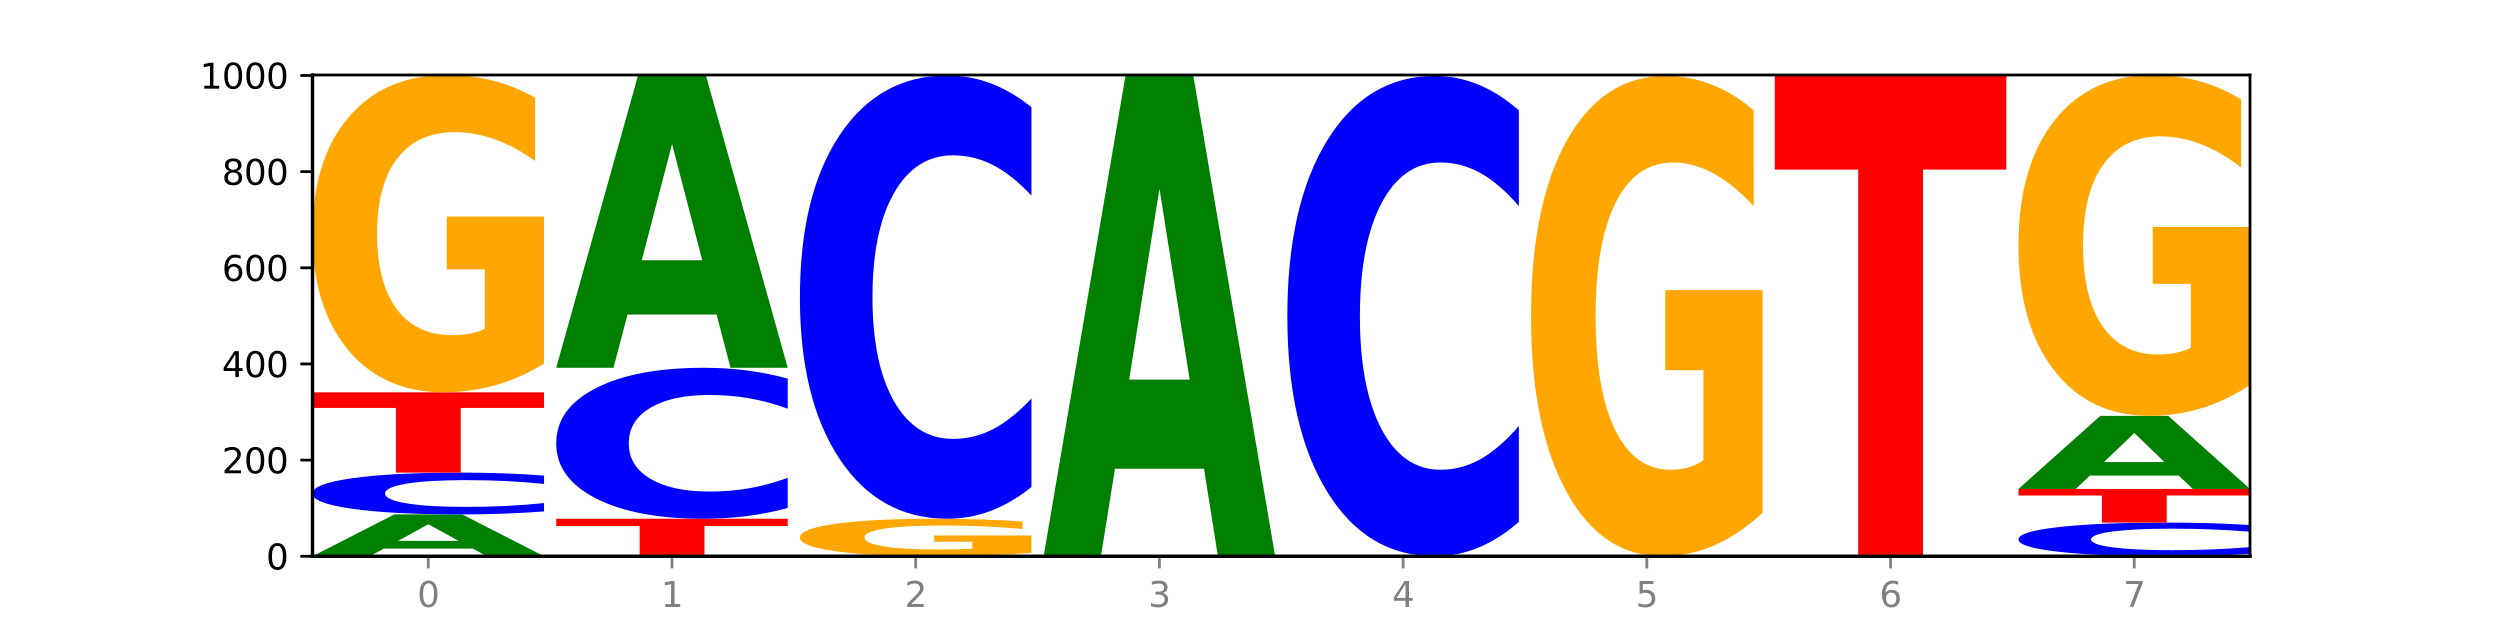 <?xml version="1.0" encoding="utf-8" standalone="no"?>
<!DOCTYPE svg PUBLIC "-//W3C//DTD SVG 1.1//EN"
  "http://www.w3.org/Graphics/SVG/1.1/DTD/svg11.dtd">
<svg xmlns:xlink="http://www.w3.org/1999/xlink" width="720pt" height="180pt" viewBox="0 0 720 180" xmlns="http://www.w3.org/2000/svg" version="1.1">
 <defs>
  <style type="text/css">*{stroke-linejoin: round; stroke-linecap: butt}</style>
 </defs>
 <g id="figure_1">
  <g id="patch_1">
   <path d="M 0 180 
L 720 180 
L 720 0 
L 0 0 
z
" style="fill: #ffffff"/>
  </g>
  <g id="axes_1">
   <g id="patch_2">
    <path d="M 90 160.2 
L 648 160.2 
L 648 21.6 
L 90 21.6 
z
" style="fill: #ffffff"/>
   </g>
   <g id="line2d_1">
    <path d="M 90 160.2 
L 648 160.2 
" clip-path="url(#pd0e5fc074b)" style="fill: none; stroke: #000000; stroke-width: 0.5; stroke-linecap: square"/>
   </g>
   <g id="patch_3">
    <path d="M 136.189 158.006 
L 110.545 158.006 
L 106.496 160.2 
L 90 160.2 
L 113.558 148.154 
L 133.121 148.154 
L 156.679 160.2 
L 140.197 160.2 
L 136.189 158.006 
z
M 114.635 155.77 
L 132.058 155.77 
L 123.36 150.978 
L 114.635 155.77 
z
" clip-path="url(#pd0e5fc074b)" style="fill: #008000"/>
   </g>
   <g id="patch_4">
    <path d="M 156.679 147.29 
Q 151.102 147.718 145.07 147.935 
Q 139.039 148.154 132.47 148.154 
Q 112.882 148.154 101.441 146.531 
Q 90 144.909 90 142.135 
Q 90 139.35 101.441 137.73 
Q 112.882 136.108 132.47 136.108 
Q 139.039 136.108 145.07 136.327 
Q 151.102 136.543 156.679 136.971 
L 156.679 139.372 
Q 151.051 138.805 145.591 138.541 
Q 140.131 138.278 134.1 138.278 
Q 123.281 138.278 117.082 139.305 
Q 110.899 140.33 110.899 142.135 
Q 110.899 143.931 117.082 144.959 
Q 123.281 145.984 134.1 145.984 
Q 140.131 145.984 145.591 145.72 
Q 151.051 145.454 156.679 144.887 
L 156.679 147.29 
z
" clip-path="url(#pd0e5fc074b)" style="fill: #0000ff"/>
   </g>
   <g id="patch_5">
    <path d="M 90 112.985 
L 156.679 112.985 
L 156.679 117.494 
L 132.69 117.494 
L 132.69 136.108 
L 114.036 136.108 
L 114.036 117.494 
L 90 117.494 
L 90 112.985 
z
" clip-path="url(#pd0e5fc074b)" style="fill: #ff0000"/>
   </g>
   <g id="patch_6">
    <path d="M 156.679 104.716 
Q 149.955 108.851 142.722 110.927 
Q 135.489 112.985 127.778 112.985 
Q 110.353 112.985 100.177 100.677 
Q 90 88.369 90 67.321 
Q 90 46.027 100.356 33.814 
Q 110.727 21.6 128.764 21.6 
Q 135.713 21.6 142.079 23.261 
Q 148.46 24.904 154.109 28.15 
L 154.109 46.367 
Q 148.281 42.195 142.513 40.137 
Q 136.744 38.061 130.946 38.061 
Q 120.216 38.061 114.403 45.65 
Q 108.59 53.219 108.59 67.321 
Q 108.59 81.29 114.194 88.916 
Q 119.798 96.524 130.109 96.524 
Q 132.919 96.524 135.325 96.09 
Q 137.731 95.636 139.643 94.693 
L 139.643 77.59 
L 128.66 77.59 
L 128.66 62.356 
L 156.679 62.356 
L 156.679 104.716 
z
" clip-path="url(#pd0e5fc074b)" style="fill: #ffa600"/>
   </g>
   <g id="patch_7">
    <path d="M 160.189 149.4 
L 226.868 149.4 
L 226.868 151.506 
L 202.879 151.506 
L 202.879 160.2 
L 184.224 160.2 
L 184.224 151.506 
L 160.189 151.506 
L 160.189 149.4 
z
" clip-path="url(#pd0e5fc074b)" style="fill: #ff0000"/>
   </g>
   <g id="patch_8">
    <path d="M 226.868 146.284 
Q 221.29 147.828 215.259 148.61 
Q 209.228 149.4 202.659 149.4 
Q 183.07 149.4 171.629 143.544 
Q 160.189 137.689 160.189 127.675 
Q 160.189 117.625 171.629 111.779 
Q 183.07 105.923 202.659 105.923 
Q 209.228 105.923 215.259 106.713 
Q 221.29 107.495 226.868 109.039 
L 226.868 117.706 
Q 221.24 115.658 215.78 114.706 
Q 210.32 113.754 204.289 113.754 
Q 193.47 113.754 187.27 117.464 
Q 181.088 121.164 181.088 127.675 
Q 181.088 134.159 187.27 137.868 
Q 193.47 141.569 204.289 141.569 
Q 210.32 141.569 215.78 140.617 
Q 221.24 139.656 226.868 137.608 
L 226.868 146.284 
z
" clip-path="url(#pd0e5fc074b)" style="fill: #0000ff"/>
   </g>
   <g id="patch_9">
    <path d="M 206.377 90.587 
L 180.734 90.587 
L 176.685 105.923 
L 160.189 105.923 
L 183.747 21.738 
L 203.31 21.738 
L 226.868 105.923 
L 210.386 105.923 
L 206.377 90.587 
z
M 184.824 74.963 
L 202.247 74.963 
L 193.549 41.477 
L 184.824 74.963 
z
" clip-path="url(#pd0e5fc074b)" style="fill: #008000"/>
   </g>
   <g id="patch_10">
    <path d="M 297.057 159.223 
Q 290.332 159.711 283.099 159.957 
Q 275.866 160.2 268.155 160.2 
Q 250.731 160.2 240.554 158.745 
Q 230.377 157.291 230.377 154.803 
Q 230.377 152.287 240.733 150.843 
Q 251.104 149.4 269.142 149.4 
Q 276.09 149.4 282.457 149.596 
Q 288.838 149.79 294.486 150.174 
L 294.486 152.327 
Q 288.658 151.834 282.89 151.591 
Q 277.122 151.345 271.323 151.345 
Q 260.594 151.345 254.781 152.242 
Q 248.967 153.137 248.967 154.803 
Q 248.967 156.454 254.571 157.356 
Q 260.175 158.255 270.487 158.255 
Q 273.296 158.255 275.702 158.203 
Q 278.108 158.15 280.021 158.038 
L 280.021 156.017 
L 269.037 156.017 
L 269.037 154.217 
L 297.057 154.217 
L 297.057 159.223 
z
" clip-path="url(#pd0e5fc074b)" style="fill: #ffa600"/>
   </g>
   <g id="patch_11">
    <path d="M 297.057 140.249 
Q 291.479 144.785 285.448 147.079 
Q 279.417 149.4 272.848 149.4 
Q 253.259 149.4 241.818 132.206 
Q 230.377 115.012 230.377 85.609 
Q 230.377 56.1 241.818 38.932 
Q 253.259 21.738 272.848 21.738 
Q 279.417 21.738 285.448 24.059 
Q 291.479 26.353 297.057 30.889 
L 297.057 56.337 
Q 291.429 50.325 285.969 47.529 
Q 280.509 44.734 274.477 44.734 
Q 263.658 44.734 257.459 55.625 
Q 251.277 66.49 251.277 85.609 
Q 251.277 104.649 257.459 115.54 
Q 263.658 126.405 274.477 126.405 
Q 280.509 126.405 285.969 123.609 
Q 291.429 120.788 297.057 114.775 
L 297.057 140.249 
z
" clip-path="url(#pd0e5fc074b)" style="fill: #0000ff"/>
   </g>
   <g id="patch_12">
    <path d="M 346.755 135.002 
L 321.111 135.002 
L 317.062 160.2 
L 300.566 160.2 
L 324.124 21.877 
L 343.687 21.877 
L 367.245 160.2 
L 350.763 160.2 
L 346.755 135.002 
z
M 325.201 109.329 
L 342.624 109.329 
L 333.926 54.308 
L 325.201 109.329 
z
" clip-path="url(#pd0e5fc074b)" style="fill: #008000"/>
   </g>
   <g id="patch_13">
    <path d="M 437.434 150.285 
Q 431.856 155.2 425.825 157.686 
Q 419.794 160.2 413.225 160.2 
Q 393.636 160.2 382.196 141.57 
Q 370.755 122.94 370.755 91.081 
Q 370.755 59.108 382.196 40.507 
Q 393.636 21.877 413.225 21.877 
Q 419.794 21.877 425.825 24.391 
Q 431.856 26.877 437.434 31.792 
L 437.434 59.365 
Q 431.806 52.85 426.346 49.822 
Q 420.886 46.793 414.855 46.793 
Q 404.036 46.793 397.836 58.594 
Q 391.654 70.366 391.654 91.081 
Q 391.654 111.711 397.836 123.512 
Q 404.036 135.284 414.855 135.284 
Q 420.886 135.284 426.346 132.255 
Q 431.806 129.198 437.434 122.683 
L 437.434 150.285 
z
" clip-path="url(#pd0e5fc074b)" style="fill: #0000ff"/>
   </g>
   <g id="patch_14">
    <path d="M 507.623 147.685 
Q 500.898 153.942 493.665 157.086 
Q 486.432 160.2 478.721 160.2 
Q 461.297 160.2 451.12 141.57 
Q 440.943 122.94 440.943 91.081 
Q 440.943 58.851 451.299 40.364 
Q 461.67 21.877 479.708 21.877 
Q 486.656 21.877 493.023 24.391 
Q 499.404 26.877 505.052 31.792 
L 505.052 59.365 
Q 499.224 53.05 493.456 49.936 
Q 487.688 46.793 481.889 46.793 
Q 471.16 46.793 465.347 58.279 
Q 459.533 69.737 459.533 91.081 
Q 459.533 112.226 465.137 123.769 
Q 470.741 135.284 481.053 135.284 
Q 483.862 135.284 486.268 134.627 
Q 488.674 133.941 490.587 132.513 
L 490.587 106.625 
L 479.603 106.625 
L 479.603 83.567 
L 507.623 83.567 
L 507.623 147.685 
z
" clip-path="url(#pd0e5fc074b)" style="fill: #ffa600"/>
   </g>
   <g id="patch_15">
    <path d="M 511.132 21.877 
L 577.811 21.877 
L 577.811 48.854 
L 553.822 48.854 
L 553.822 160.2 
L 535.168 160.2 
L 535.168 48.854 
L 511.132 48.854 
L 511.132 21.877 
z
" clip-path="url(#pd0e5fc074b)" style="fill: #ff0000"/>
   </g>
   <g id="patch_16">
    <path d="M 648 159.505 
Q 642.422 159.85 636.391 160.024 
Q 630.36 160.2 623.791 160.2 
Q 604.202 160.2 592.762 158.895 
Q 581.321 157.589 581.321 155.357 
Q 581.321 153.116 592.762 151.813 
Q 604.202 150.508 623.791 150.508 
Q 630.36 150.508 636.391 150.684 
Q 642.422 150.858 648 151.202 
L 648 153.134 
Q 642.372 152.678 636.912 152.466 
Q 631.452 152.254 625.421 152.254 
Q 614.602 152.254 608.402 153.08 
Q 602.22 153.905 602.22 155.357 
Q 602.22 156.802 608.402 157.629 
Q 614.602 158.454 625.421 158.454 
Q 631.452 158.454 636.912 158.242 
Q 642.372 158.028 648 157.571 
L 648 159.505 
z
" clip-path="url(#pd0e5fc074b)" style="fill: #0000ff"/>
   </g>
   <g id="patch_17">
    <path d="M 581.321 140.815 
L 648 140.815 
L 648 142.706 
L 624.011 142.706 
L 624.011 150.508 
L 605.356 150.508 
L 605.356 142.706 
L 581.321 142.706 
L 581.321 140.815 
z
" clip-path="url(#pd0e5fc074b)" style="fill: #ff0000"/>
   </g>
   <g id="patch_18">
    <path d="M 627.51 136.981 
L 601.866 136.981 
L 597.817 140.815 
L 581.321 140.815 
L 604.879 119.769 
L 624.442 119.769 
L 648 140.815 
L 631.518 140.815 
L 627.51 136.981 
z
M 605.956 133.075 
L 623.379 133.075 
L 614.681 124.704 
L 605.956 133.075 
z
" clip-path="url(#pd0e5fc074b)" style="fill: #008000"/>
   </g>
   <g id="patch_19">
    <path d="M 648 110.887 
Q 641.275 115.328 634.042 117.559 
Q 626.81 119.769 619.099 119.769 
Q 601.674 119.769 591.497 106.548 
Q 581.321 93.326 581.321 70.715 
Q 581.321 47.841 591.677 34.72 
Q 602.048 21.6 620.085 21.6 
Q 627.034 21.6 633.4 23.385 
Q 639.781 25.149 645.43 28.637 
L 645.43 48.206 
Q 639.602 43.724 633.833 41.514 
Q 628.065 39.283 622.267 39.283 
Q 611.537 39.283 605.724 47.435 
Q 599.911 55.567 599.911 70.715 
Q 599.911 85.721 605.515 93.914 
Q 611.119 102.086 621.43 102.086 
Q 624.239 102.086 626.645 101.62 
Q 629.051 101.133 630.964 100.119 
L 630.964 81.747 
L 619.98 81.747 
L 619.98 65.382 
L 648 65.382 
L 648 110.887 
z
" clip-path="url(#pd0e5fc074b)" style="fill: #ffa600"/>
   </g>
   <g id="matplotlib.axis_1">
    <g id="xtick_1">
     <g id="line2d_2">
      <defs>
       <path id="m4d59c37fa4" d="M 0 0 
L 0 3.5 
" style="stroke: #808080; stroke-width: 0.8"/>
      </defs>
      <g>
       <use xlink:href="#m4d59c37fa4" x="123.34" y="160.2" style="fill: #808080; stroke: #808080; stroke-width: 0.8"/>
      </g>
     </g>
     <g id="text_1">
      <!-- 0 -->
      <g style="fill: #808080" transform="translate(120.158 174.798) scale(0.1 -0.1)">
       <defs>
        <path id="DejaVuSans-30" d="M 2034 4250 
Q 1547 4250 1301 3770 
Q 1056 3291 1056 2328 
Q 1056 1369 1301 889 
Q 1547 409 2034 409 
Q 2525 409 2770 889 
Q 3016 1369 3016 2328 
Q 3016 3291 2770 3770 
Q 2525 4250 2034 4250 
z
M 2034 4750 
Q 2819 4750 3233 4129 
Q 3647 3509 3647 2328 
Q 3647 1150 3233 529 
Q 2819 -91 2034 -91 
Q 1250 -91 836 529 
Q 422 1150 422 2328 
Q 422 3509 836 4129 
Q 1250 4750 2034 4750 
z
" transform="scale(0.016)"/>
       </defs>
       <use xlink:href="#DejaVuSans-30"/>
      </g>
     </g>
    </g>
    <g id="xtick_2">
     <g id="line2d_3">
      <g>
       <use xlink:href="#m4d59c37fa4" x="193.528" y="160.2" style="fill: #808080; stroke: #808080; stroke-width: 0.8"/>
      </g>
     </g>
     <g id="text_2">
      <!-- 1 -->
      <g style="fill: #808080" transform="translate(190.347 174.798) scale(0.1 -0.1)">
       <defs>
        <path id="DejaVuSans-31" d="M 794 531 
L 1825 531 
L 1825 4091 
L 703 3866 
L 703 4441 
L 1819 4666 
L 2450 4666 
L 2450 531 
L 3481 531 
L 3481 0 
L 794 0 
L 794 531 
z
" transform="scale(0.016)"/>
       </defs>
       <use xlink:href="#DejaVuSans-31"/>
      </g>
     </g>
    </g>
    <g id="xtick_3">
     <g id="line2d_4">
      <g>
       <use xlink:href="#m4d59c37fa4" x="263.717" y="160.2" style="fill: #808080; stroke: #808080; stroke-width: 0.8"/>
      </g>
     </g>
     <g id="text_3">
      <!-- 2 -->
      <g style="fill: #808080" transform="translate(260.536 174.798) scale(0.1 -0.1)">
       <defs>
        <path id="DejaVuSans-32" d="M 1228 531 
L 3431 531 
L 3431 0 
L 469 0 
L 469 531 
Q 828 903 1448 1529 
Q 2069 2156 2228 2338 
Q 2531 2678 2651 2914 
Q 2772 3150 2772 3378 
Q 2772 3750 2511 3984 
Q 2250 4219 1831 4219 
Q 1534 4219 1204 4116 
Q 875 4013 500 3803 
L 500 4441 
Q 881 4594 1212 4672 
Q 1544 4750 1819 4750 
Q 2544 4750 2975 4387 
Q 3406 4025 3406 3419 
Q 3406 3131 3298 2873 
Q 3191 2616 2906 2266 
Q 2828 2175 2409 1742 
Q 1991 1309 1228 531 
z
" transform="scale(0.016)"/>
       </defs>
       <use xlink:href="#DejaVuSans-32"/>
      </g>
     </g>
    </g>
    <g id="xtick_4">
     <g id="line2d_5">
      <g>
       <use xlink:href="#m4d59c37fa4" x="333.906" y="160.2" style="fill: #808080; stroke: #808080; stroke-width: 0.8"/>
      </g>
     </g>
     <g id="text_4">
      <!-- 3 -->
      <g style="fill: #808080" transform="translate(330.724 174.798) scale(0.1 -0.1)">
       <defs>
        <path id="DejaVuSans-33" d="M 2597 2516 
Q 3050 2419 3304 2112 
Q 3559 1806 3559 1356 
Q 3559 666 3084 287 
Q 2609 -91 1734 -91 
Q 1441 -91 1130 -33 
Q 819 25 488 141 
L 488 750 
Q 750 597 1062 519 
Q 1375 441 1716 441 
Q 2309 441 2620 675 
Q 2931 909 2931 1356 
Q 2931 1769 2642 2001 
Q 2353 2234 1838 2234 
L 1294 2234 
L 1294 2753 
L 1863 2753 
Q 2328 2753 2575 2939 
Q 2822 3125 2822 3475 
Q 2822 3834 2567 4026 
Q 2313 4219 1838 4219 
Q 1578 4219 1281 4162 
Q 984 4106 628 3988 
L 628 4550 
Q 988 4650 1302 4700 
Q 1616 4750 1894 4750 
Q 2613 4750 3031 4423 
Q 3450 4097 3450 3541 
Q 3450 3153 3228 2886 
Q 3006 2619 2597 2516 
z
" transform="scale(0.016)"/>
       </defs>
       <use xlink:href="#DejaVuSans-33"/>
      </g>
     </g>
    </g>
    <g id="xtick_5">
     <g id="line2d_6">
      <g>
       <use xlink:href="#m4d59c37fa4" x="404.094" y="160.2" style="fill: #808080; stroke: #808080; stroke-width: 0.8"/>
      </g>
     </g>
     <g id="text_5">
      <!-- 4 -->
      <g style="fill: #808080" transform="translate(400.913 174.798) scale(0.1 -0.1)">
       <defs>
        <path id="DejaVuSans-34" d="M 2419 4116 
L 825 1625 
L 2419 1625 
L 2419 4116 
z
M 2253 4666 
L 3047 4666 
L 3047 1625 
L 3713 1625 
L 3713 1100 
L 3047 1100 
L 3047 0 
L 2419 0 
L 2419 1100 
L 313 1100 
L 313 1709 
L 2253 4666 
z
" transform="scale(0.016)"/>
       </defs>
       <use xlink:href="#DejaVuSans-34"/>
      </g>
     </g>
    </g>
    <g id="xtick_6">
     <g id="line2d_7">
      <g>
       <use xlink:href="#m4d59c37fa4" x="474.283" y="160.2" style="fill: #808080; stroke: #808080; stroke-width: 0.8"/>
      </g>
     </g>
     <g id="text_6">
      <!-- 5 -->
      <g style="fill: #808080" transform="translate(471.102 174.798) scale(0.1 -0.1)">
       <defs>
        <path id="DejaVuSans-35" d="M 691 4666 
L 3169 4666 
L 3169 4134 
L 1269 4134 
L 1269 2991 
Q 1406 3038 1543 3061 
Q 1681 3084 1819 3084 
Q 2600 3084 3056 2656 
Q 3513 2228 3513 1497 
Q 3513 744 3044 326 
Q 2575 -91 1722 -91 
Q 1428 -91 1123 -41 
Q 819 9 494 109 
L 494 744 
Q 775 591 1075 516 
Q 1375 441 1709 441 
Q 2250 441 2565 725 
Q 2881 1009 2881 1497 
Q 2881 1984 2565 2268 
Q 2250 2553 1709 2553 
Q 1456 2553 1204 2497 
Q 953 2441 691 2322 
L 691 4666 
z
" transform="scale(0.016)"/>
       </defs>
       <use xlink:href="#DejaVuSans-35"/>
      </g>
     </g>
    </g>
    <g id="xtick_7">
     <g id="line2d_8">
      <g>
       <use xlink:href="#m4d59c37fa4" x="544.472" y="160.2" style="fill: #808080; stroke: #808080; stroke-width: 0.8"/>
      </g>
     </g>
     <g id="text_7">
      <!-- 6 -->
      <g style="fill: #808080" transform="translate(541.29 174.798) scale(0.1 -0.1)">
       <defs>
        <path id="DejaVuSans-36" d="M 2113 2584 
Q 1688 2584 1439 2293 
Q 1191 2003 1191 1497 
Q 1191 994 1439 701 
Q 1688 409 2113 409 
Q 2538 409 2786 701 
Q 3034 994 3034 1497 
Q 3034 2003 2786 2293 
Q 2538 2584 2113 2584 
z
M 3366 4563 
L 3366 3988 
Q 3128 4100 2886 4159 
Q 2644 4219 2406 4219 
Q 1781 4219 1451 3797 
Q 1122 3375 1075 2522 
Q 1259 2794 1537 2939 
Q 1816 3084 2150 3084 
Q 2853 3084 3261 2657 
Q 3669 2231 3669 1497 
Q 3669 778 3244 343 
Q 2819 -91 2113 -91 
Q 1303 -91 875 529 
Q 447 1150 447 2328 
Q 447 3434 972 4092 
Q 1497 4750 2381 4750 
Q 2619 4750 2861 4703 
Q 3103 4656 3366 4563 
z
" transform="scale(0.016)"/>
       </defs>
       <use xlink:href="#DejaVuSans-36"/>
      </g>
     </g>
    </g>
    <g id="xtick_8">
     <g id="line2d_9">
      <g>
       <use xlink:href="#m4d59c37fa4" x="614.66" y="160.2" style="fill: #808080; stroke: #808080; stroke-width: 0.8"/>
      </g>
     </g>
     <g id="text_8">
      <!-- 7 -->
      <g style="fill: #808080" transform="translate(611.479 174.798) scale(0.1 -0.1)">
       <defs>
        <path id="DejaVuSans-37" d="M 525 4666 
L 3525 4666 
L 3525 4397 
L 1831 0 
L 1172 0 
L 2766 4134 
L 525 4134 
L 525 4666 
z
" transform="scale(0.016)"/>
       </defs>
       <use xlink:href="#DejaVuSans-37"/>
      </g>
     </g>
    </g>
   </g>
   <g id="matplotlib.axis_2">
    <g id="ytick_1">
     <g id="line2d_10">
      <defs>
       <path id="m6e7723c065" d="M 0 0 
L -3.5 0 
" style="stroke: #000000; stroke-width: 0.8"/>
      </defs>
      <g>
       <use xlink:href="#m6e7723c065" x="90" y="160.2" style="stroke: #000000; stroke-width: 0.8"/>
      </g>
     </g>
     <g id="text_9">
      <!-- 0 -->
      <g transform="translate(76.638 163.999) scale(0.1 -0.1)">
       <use xlink:href="#DejaVuSans-30"/>
      </g>
     </g>
    </g>
    <g id="ytick_2">
     <g id="line2d_11">
      <g>
       <use xlink:href="#m6e7723c065" x="90" y="132.508" style="stroke: #000000; stroke-width: 0.8"/>
      </g>
     </g>
     <g id="text_10">
      <!-- 200 -->
      <g transform="translate(63.913 136.307) scale(0.1 -0.1)">
       <use xlink:href="#DejaVuSans-32"/>
       <use xlink:href="#DejaVuSans-30" x="63.623"/>
       <use xlink:href="#DejaVuSans-30" x="127.246"/>
      </g>
     </g>
    </g>
    <g id="ytick_3">
     <g id="line2d_12">
      <g>
       <use xlink:href="#m6e7723c065" x="90" y="104.815" style="stroke: #000000; stroke-width: 0.8"/>
      </g>
     </g>
     <g id="text_11">
      <!-- 400 -->
      <g transform="translate(63.913 108.615) scale(0.1 -0.1)">
       <use xlink:href="#DejaVuSans-34"/>
       <use xlink:href="#DejaVuSans-30" x="63.623"/>
       <use xlink:href="#DejaVuSans-30" x="127.246"/>
      </g>
     </g>
    </g>
    <g id="ytick_4">
     <g id="line2d_13">
      <g>
       <use xlink:href="#m6e7723c065" x="90" y="77.123" style="stroke: #000000; stroke-width: 0.8"/>
      </g>
     </g>
     <g id="text_12">
      <!-- 600 -->
      <g transform="translate(63.913 80.922) scale(0.1 -0.1)">
       <use xlink:href="#DejaVuSans-36"/>
       <use xlink:href="#DejaVuSans-30" x="63.623"/>
       <use xlink:href="#DejaVuSans-30" x="127.246"/>
      </g>
     </g>
    </g>
    <g id="ytick_5">
     <g id="line2d_14">
      <g>
       <use xlink:href="#m6e7723c065" x="90" y="49.431" style="stroke: #000000; stroke-width: 0.8"/>
      </g>
     </g>
     <g id="text_13">
      <!-- 800 -->
      <g transform="translate(63.913 53.23) scale(0.1 -0.1)">
       <defs>
        <path id="DejaVuSans-38" d="M 2034 2216 
Q 1584 2216 1326 1975 
Q 1069 1734 1069 1313 
Q 1069 891 1326 650 
Q 1584 409 2034 409 
Q 2484 409 2743 651 
Q 3003 894 3003 1313 
Q 3003 1734 2745 1975 
Q 2488 2216 2034 2216 
z
M 1403 2484 
Q 997 2584 770 2862 
Q 544 3141 544 3541 
Q 544 4100 942 4425 
Q 1341 4750 2034 4750 
Q 2731 4750 3128 4425 
Q 3525 4100 3525 3541 
Q 3525 3141 3298 2862 
Q 3072 2584 2669 2484 
Q 3125 2378 3379 2068 
Q 3634 1759 3634 1313 
Q 3634 634 3220 271 
Q 2806 -91 2034 -91 
Q 1263 -91 848 271 
Q 434 634 434 1313 
Q 434 1759 690 2068 
Q 947 2378 1403 2484 
z
M 1172 3481 
Q 1172 3119 1398 2916 
Q 1625 2713 2034 2713 
Q 2441 2713 2670 2916 
Q 2900 3119 2900 3481 
Q 2900 3844 2670 4047 
Q 2441 4250 2034 4250 
Q 1625 4250 1398 4047 
Q 1172 3844 1172 3481 
z
" transform="scale(0.016)"/>
       </defs>
       <use xlink:href="#DejaVuSans-38"/>
       <use xlink:href="#DejaVuSans-30" x="63.623"/>
       <use xlink:href="#DejaVuSans-30" x="127.246"/>
      </g>
     </g>
    </g>
    <g id="ytick_6">
     <g id="line2d_15">
      <g>
       <use xlink:href="#m6e7723c065" x="90" y="21.738" style="stroke: #000000; stroke-width: 0.8"/>
      </g>
     </g>
     <g id="text_14">
      <!-- 1000 -->
      <g transform="translate(57.55 25.538) scale(0.1 -0.1)">
       <use xlink:href="#DejaVuSans-31"/>
       <use xlink:href="#DejaVuSans-30" x="63.623"/>
       <use xlink:href="#DejaVuSans-30" x="127.246"/>
       <use xlink:href="#DejaVuSans-30" x="190.869"/>
      </g>
     </g>
    </g>
   </g>
   <g id="patch_20">
    <path d="M 90 160.2 
L 90 21.6 
" style="fill: none; stroke: #000000; stroke-linejoin: miter; stroke-linecap: square"/>
   </g>
   <g id="patch_21">
    <path d="M 648 160.2 
L 648 21.6 
" style="fill: none; stroke: #000000; stroke-width: 0.8; stroke-linejoin: miter; stroke-linecap: square"/>
   </g>
   <g id="patch_22">
    <path d="M 90 160.2 
L 648 160.2 
" style="fill: none; stroke: #000000; stroke-linejoin: miter; stroke-linecap: square"/>
   </g>
   <g id="patch_23">
    <path d="M 90 21.6 
L 648 21.6 
" style="fill: none; stroke: #000000; stroke-width: 0.8; stroke-linejoin: miter; stroke-linecap: square"/>
   </g>
  </g>
 </g>
 <defs>
  <clipPath id="pd0e5fc074b">
   <rect x="90" y="21.6" width="558" height="138.6"/>
  </clipPath>
 </defs>
</svg>
